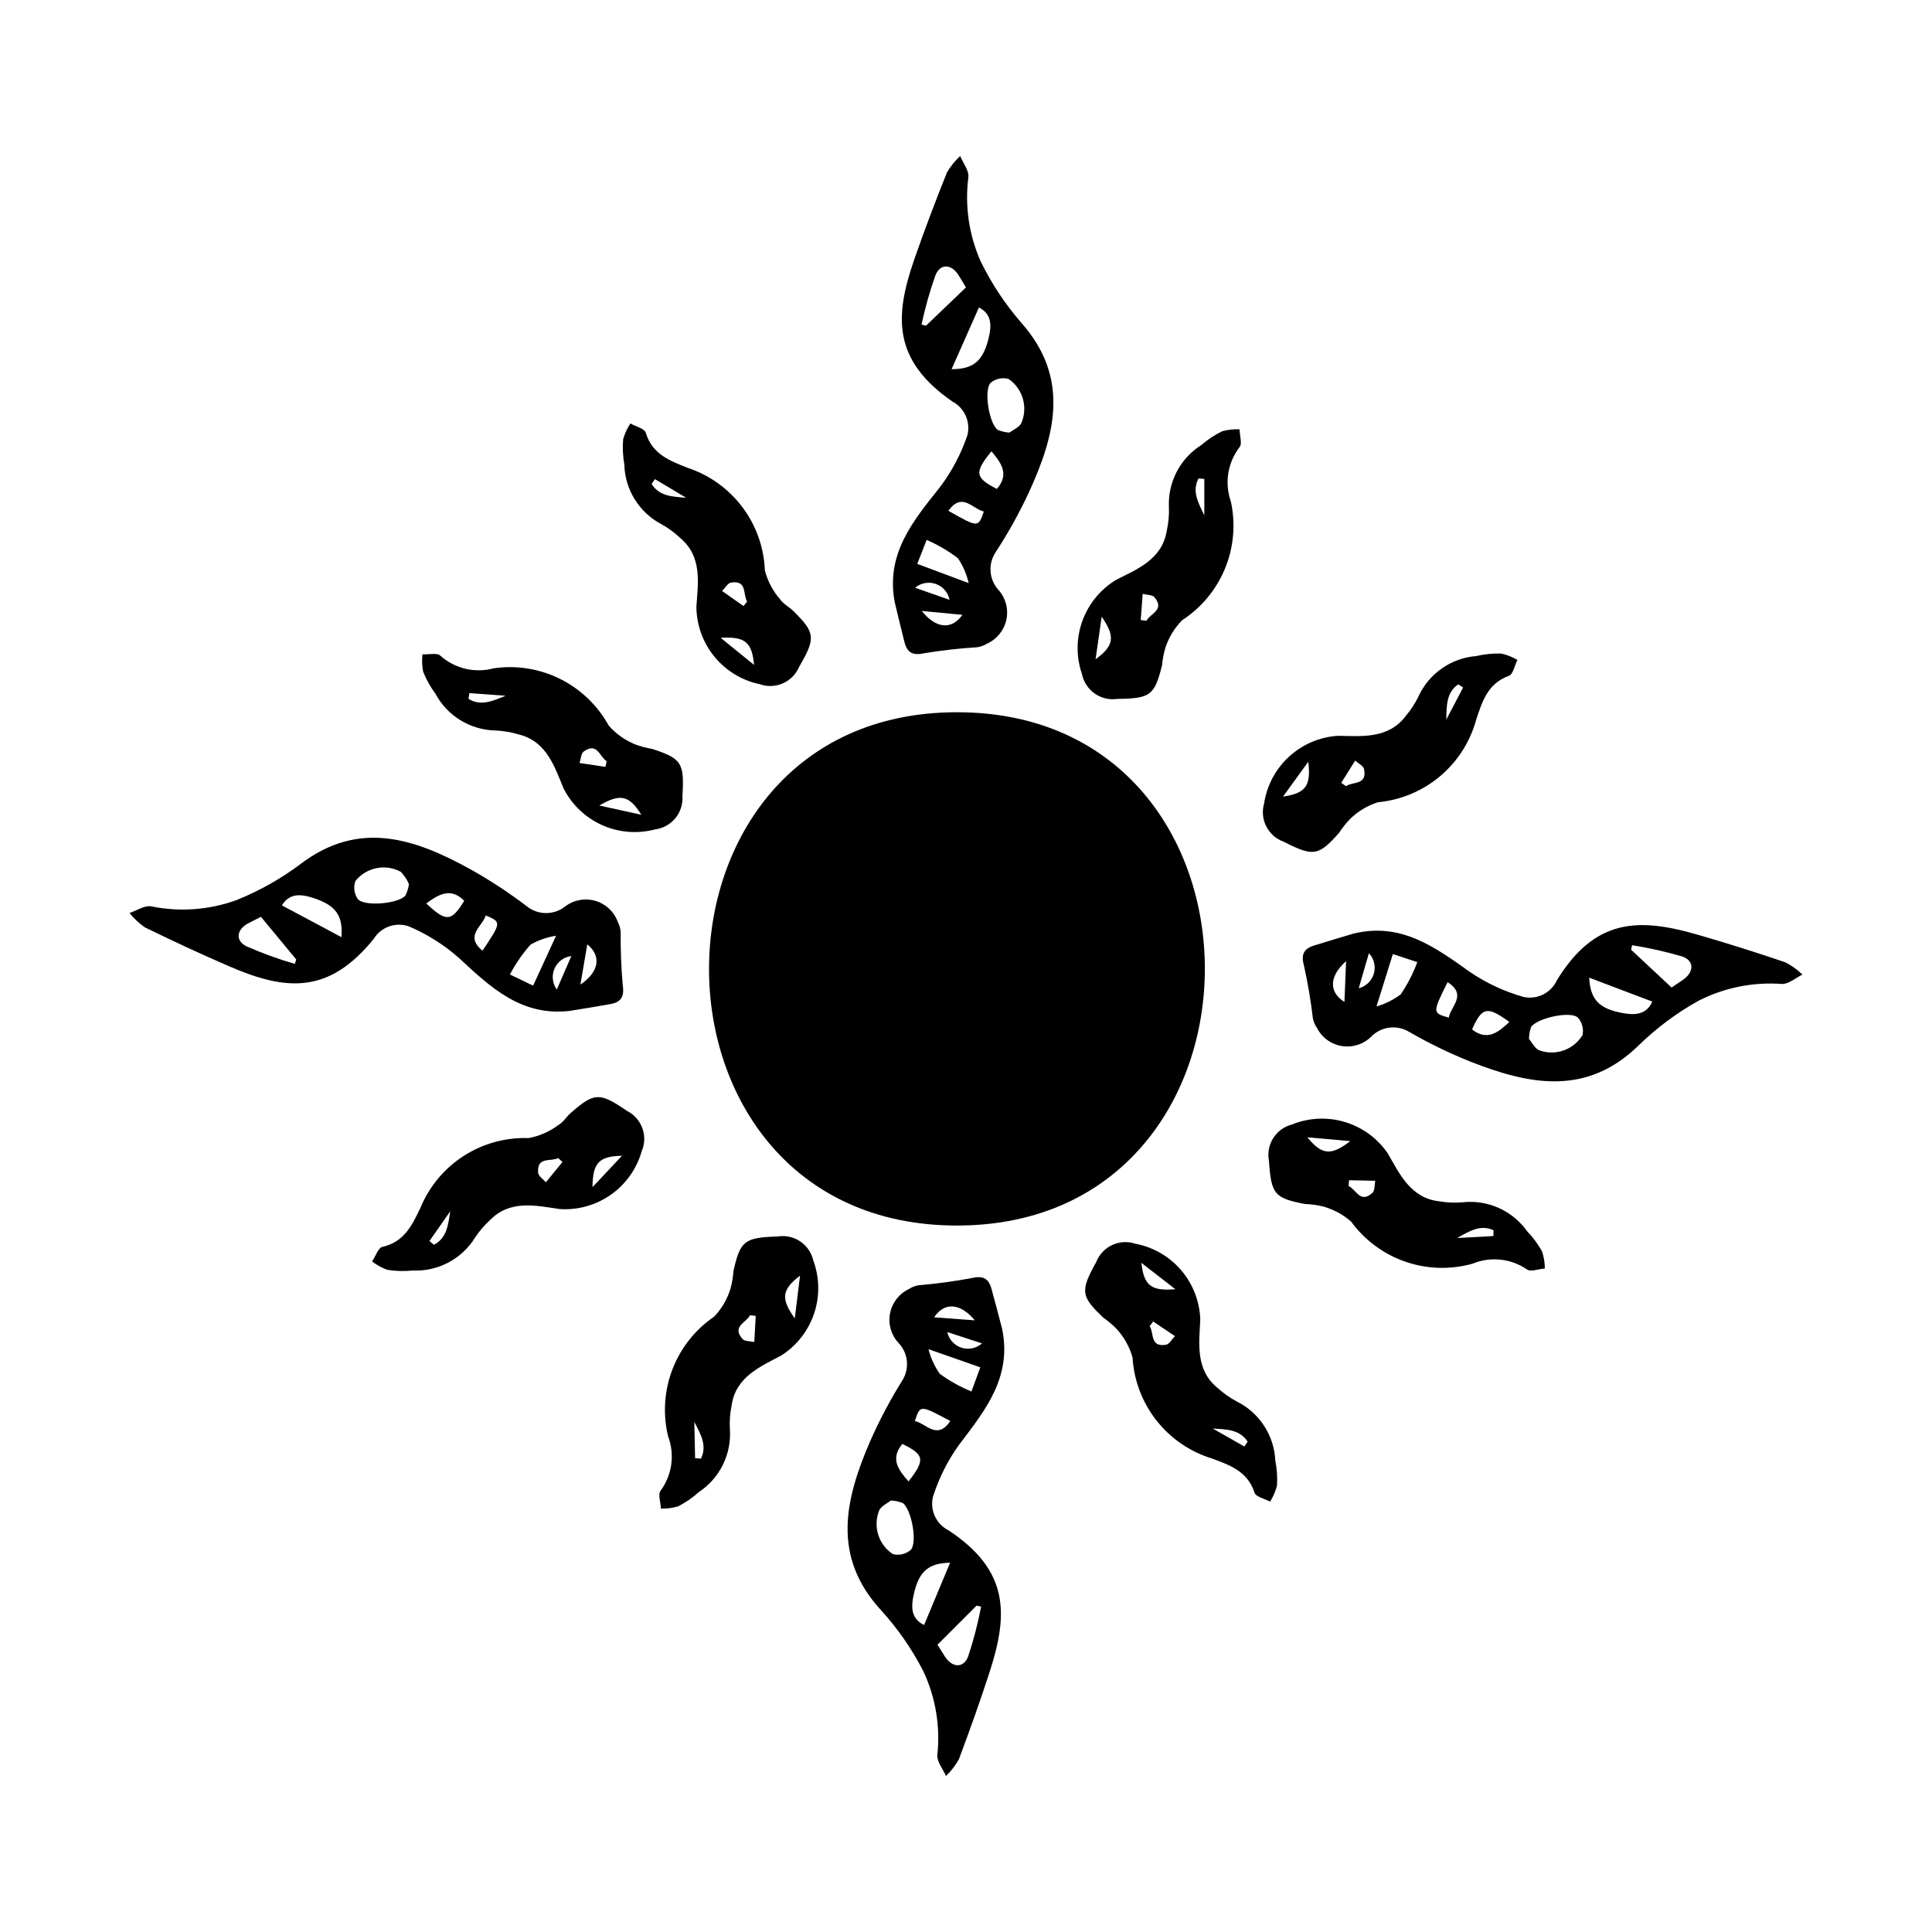 <?xml version="1.0" encoding="UTF-8"?>
<!-- Uploaded to: ICON Repo, www.svgrepo.com, Generator: ICON Repo Mixer Tools -->
<svg fill="#000000" width="800px" height="800px" version="1.1" viewBox="144 144 512 512" xmlns="http://www.w3.org/2000/svg">
 <g>
  <path d="m393.07 273.14c-7.156 8.98-14.387 17.648-11.953 30.469 0.855 3.519 1.668 7.055 2.578 10.562 0.727 2.801 2.168 3.625 5.316 2.934h-0.004c4.617-0.762 9.27-1.285 13.938-1.574 0.93-0.133 1.824-0.461 2.621-0.953 2.621-1.176 4.527-3.531 5.133-6.34 0.602-2.809-0.168-5.738-2.082-7.887-2.539-2.781-2.84-6.941-0.727-10.062 3.289-5.039 6.215-10.305 8.762-15.758 6.992-15.246 10.973-30.352-1.984-44.98-4.289-4.934-7.91-10.406-10.777-16.281-3.117-7.012-4.242-14.746-3.254-22.355 0.148-1.781-1.41-3.707-2.184-5.566h0.004c-1.375 1.27-2.555 2.734-3.5 4.344-3.055 7.637-5.984 15.332-8.68 23.102-5.266 15.18-5.676 26.676 10.113 37.613h-0.004c3.254 1.711 4.898 5.438 3.969 8.988-1.684 4.941-4.141 9.582-7.285 13.746zm-6.562 26.621c1.516-1.285 3.602-1.668 5.481-1.012 1.875 0.656 3.266 2.258 3.652 4.211-2.824-0.988-5.648-1.977-9.133-3.199zm1.773 6.148c3.539 0.336 6.906 0.66 10.77 1.027-2.879 4.121-7.117 3.59-10.77-1.027zm-1.199-12.477c0.832-2.121 1.656-4.227 2.488-6.348h0.004c2.941 1.277 5.723 2.902 8.277 4.844 1.352 2.004 2.32 4.242 2.859 6.598-4.828-1.805-8.965-3.352-13.629-5.094zm21.098-19.859c-5.828-2.996-6.019-4.34-1.441-9.973 2.566 3.012 4.824 6.094 1.441 9.973zm3.117-29.141c3.809 2.621 5.203 7.59 3.312 11.812-0.68 1.078-2.121 1.672-3.094 2.398h-0.004c-1.074-0.062-2.129-0.312-3.121-0.73-2.281-1.688-3.762-10.676-1.809-12.512 1.324-1.062 3.078-1.422 4.715-0.969zm-21.898-14.113-1.188-0.301c0.949-4.453 2.191-8.836 3.711-13.125 1.352-3.234 4.383-2.894 6.238 0.238 0.566 0.957 1.145 1.91 1.824 3.039-3.727 3.57-7.156 6.859-10.586 10.145zm6.781 11.52c2.301-5.195 4.703-10.621 7.246-16.363 3.516 1.797 3.324 4.981 2.602 8.008-1.516 6.359-4.188 8.344-9.848 8.352zm8.543 37.723c-1.477 4.281-1.477 4.281-9.398-0.191 3.672-5.098 6.356-0.504 9.395 0.188z"/>
  <path d="m440.03 329.22c8.875-0.105 9.934-0.934 11.918-8.906h0.004c0.141-1.566 0.438-3.121 0.875-4.633 0.902-2.758 2.434-5.269 4.473-7.336 5.098-3.312 9.062-8.105 11.363-13.73 2.301-5.629 2.832-11.824 1.516-17.758-1.699-4.852-0.84-10.238 2.285-14.316 0.797-0.871 0.059-3.141 0.031-4.766-1.547-0.074-3.098 0.094-4.594 0.504-2.008 0.984-3.883 2.223-5.578 3.688-2.766 1.754-5.016 4.215-6.519 7.125-1.5 2.914-2.199 6.172-2.023 9.441 0.066 2.066-0.129 4.133-0.586 6.148-1.238 7.625-7.914 10.18-13.453 13h0.004c-4.125 2.504-7.269 6.344-8.91 10.883-1.641 4.539-1.68 9.504-0.105 14.066 0.867 4.312 4.945 7.203 9.301 6.59zm21.59-58.422 1.535 0.129v9.621c-1.555-3.176-3.356-6.336-1.535-9.75zm-14.797 30.586c1.066 0.281 2.559 0.211 3.129 0.898 2.809 3.402-1.117 4.25-2.121 6.227l-1.531-0.199zm-10.863 6.043c3.684 5.348 3.258 7.715-1.625 11.289 0.559-3.863 1.012-7.012 1.629-11.289z"/>
  <path d="m319.3 282.93c1.809 1.004 3.484 2.231 4.981 3.652 5.91 4.969 4.688 12.012 4.269 18.211v0.004c0.035 4.824 1.723 9.492 4.777 13.227 3.059 3.734 7.301 6.312 12.027 7.301 4.144 1.465 8.719-0.559 10.426-4.609 4.457-7.676 4.289-9.008-1.539-14.801-1.117-1.109-2.691-1.863-3.531-3.125v-0.004c-1.906-2.188-3.277-4.789-4.008-7.602-0.23-6.074-2.312-11.934-5.965-16.793-3.656-4.859-8.703-8.488-14.473-10.402-4.758-1.871-9.414-3.606-11.125-9.301-0.34-1.129-2.668-1.66-4.078-2.469l0.004 0.004c-0.859 1.289-1.508 2.711-1.922 4.203-0.184 2.231-0.082 4.477 0.309 6.68 0.086 3.277 1.047 6.469 2.777 9.25 1.73 2.781 4.172 5.051 7.07 6.574zm18.434 15.457c4.363-0.668 3.078 3.137 4.262 5.016l-0.957 1.211c-1.895-1.332-3.789-2.664-5.68-4 0.785-0.773 1.488-2.09 2.375-2.227zm6.109 21.828c-3.031-2.457-5.5-4.457-8.859-7.18 6.477-0.418 8.293 1.16 8.855 7.18zm-26.266-49.234c2.754 1.645 5.508 3.285 8.262 4.93-3.523-0.289-7.16-0.363-9.16-3.676z"/>
  <path d="m398.24 526.77c6.965-9.129 14.012-17.949 11.309-30.715-0.93-3.504-1.816-7.016-2.797-10.504-0.785-2.785-2.242-3.578-5.375-2.82h-0.004c-4.602 0.855-9.238 1.477-13.902 1.867-0.926 0.152-1.812 0.496-2.598 1.008-2.598 1.23-4.457 3.625-5 6.445-0.543 2.824 0.293 5.734 2.246 7.84 2.598 2.731 2.988 6.883 0.941 10.047-3.184 5.106-6 10.434-8.43 15.938-6.668 15.391-10.332 30.574 2.93 44.93 4.394 4.844 8.133 10.238 11.121 16.051 3.262 6.945 4.551 14.652 3.723 22.281-0.109 1.785 1.488 3.676 2.297 5.519 1.348-1.297 2.496-2.785 3.41-4.418 2.894-7.699 5.66-15.453 8.191-23.277 4.945-15.289 5.113-26.789-10.902-37.395-3.289-1.637-5.012-5.328-4.156-8.902 1.578-4.973 3.938-9.664 6.996-13.895zm6-26.754c-1.492 1.316-3.57 1.746-5.457 1.129-1.891-0.617-3.316-2.191-3.742-4.133zm-1.902-6.113c-3.543-0.262-6.918-0.512-10.789-0.801 2.785-4.176 7.039-3.734 10.785 0.805zm1.461 12.449c-0.785 2.137-1.566 4.258-2.356 6.398l-0.004 0.004c-2.969-1.215-5.781-2.781-8.379-4.668-1.391-1.977-2.406-4.191-2.996-6.539 4.863 1.703 9.031 3.164 13.73 4.809zm-20.676 20.301c5.891 2.871 6.109 4.215 1.652 9.941-2.629-2.953-4.953-5.988-1.652-9.941zm-2.504 29.203c-3.863-2.543-5.359-7.481-3.559-11.742 0.656-1.09 2.086-1.715 3.043-2.465v0.004c1.078 0.039 2.137 0.266 3.137 0.664 2.316 1.641 3.988 10.594 2.07 12.473-1.301 1.086-3.047 1.484-4.691 1.066zm22.191 13.652 1.195 0.273c-0.859 4.469-2.004 8.879-3.434 13.199-1.285 3.262-4.32 2.984-6.242-0.105-0.59-0.945-1.188-1.883-1.887-3 3.648-3.648 7.008-7.008 10.367-10.371zm-7.019-11.375c-2.191 5.242-4.477 10.715-6.898 16.512-3.555-1.719-3.43-4.906-2.773-7.953 1.379-6.391 4.012-8.434 9.672-8.559zm-9.336-37.535c1.383-4.312 1.383-4.312 9.398-0.004-3.562 5.168-6.348 0.633-9.398 0.004z"/>
  <path d="m350.1 471.68c-8.871 0.293-9.91 1.141-11.73 9.156h0.004c-0.113 1.57-0.375 3.129-0.781 4.652-0.844 2.773-2.324 5.316-4.316 7.426-5.027 3.422-8.891 8.293-11.07 13.969-2.184 5.676-2.582 11.879-1.145 17.785 1.805 4.816 1.059 10.215-1.98 14.363-0.777 0.887 0.004 3.141 0.07 4.766 1.547 0.039 3.094-0.164 4.578-0.605 1.988-1.023 3.84-2.305 5.504-3.801 2.727-1.812 4.926-4.32 6.363-7.262 1.441-2.941 2.07-6.215 1.828-9.484-0.113-2.062 0.039-4.133 0.453-6.156 1.078-7.648 7.695-10.344 13.176-13.277 4.07-2.594 7.133-6.5 8.68-11.07 1.543-4.574 1.477-9.535-0.191-14.066-0.961-4.293-5.098-7.098-9.441-6.394zm-20.352 58.867-1.539-0.098-0.203-9.617c1.625 3.141 3.488 6.262 1.742 9.715zm14.148-30.891c-1.074-0.258-2.562-0.156-3.148-0.832-2.879-3.344 1.027-4.273 1.992-6.269l1.535 0.168c-0.129 2.309-0.254 4.621-0.379 6.934zm10.734-6.273c-3.797-5.269-3.422-7.644 1.387-11.32-0.48 3.875-0.863 7.031-1.391 11.32z"/>
  <path d="m471.79 515.42c-1.828-0.961-3.527-2.152-5.055-3.547-6.016-4.844-4.938-11.91-4.652-18.117-0.137-4.824-1.922-9.453-5.055-13.125-3.137-3.668-7.434-6.152-12.176-7.043-4.18-1.375-8.707 0.738-10.328 4.828-4.297 7.766-4.098 9.098 1.852 14.766 1.289 0.898 2.496 1.922 3.594 3.051 1.949 2.148 3.375 4.723 4.164 7.516 0.363 6.066 2.566 11.883 6.32 16.664 3.758 4.781 8.879 8.305 14.691 10.094 4.797 1.77 9.488 3.406 11.316 9.062 0.363 1.121 2.699 1.605 4.129 2.383h-0.004c0.832-1.309 1.449-2.742 1.832-4.242 0.137-2.234-0.012-4.477-0.449-6.672-0.156-3.273-1.184-6.445-2.973-9.188-1.789-2.746-4.277-4.965-7.207-6.43zm-18.754-15.062c-4.348 0.762-3.144-3.07-4.363-4.922l0.93-1.23c1.922 1.293 3.844 2.586 5.762 3.879-0.77 0.789-1.445 2.121-2.328 2.273zm-6.566-21.695c3.082 2.391 5.594 4.34 9.012 6.988-6.473 0.562-8.32-0.98-9.012-6.988zm27.297 48.672c-2.789-1.586-5.574-3.168-8.363-4.754 3.527 0.215 7.164 0.211 9.234 3.484z"/>
  <path d="m252.31 389.48c4.805 2.039 9.254 4.828 13.176 8.27 8.434 7.793 16.551 15.641 29.512 14.148 3.574-0.594 7.156-1.148 10.723-1.797 2.848-0.52 3.773-1.895 3.316-5.086h-0.004c-0.418-4.66-0.598-9.34-0.547-14.016-0.066-0.938-0.324-1.852-0.762-2.684-0.977-2.703-3.188-4.777-5.945-5.582-2.758-0.809-5.734-0.25-8.016 1.496-2.961 2.332-7.133 2.328-10.09-0.008-4.785-3.648-9.824-6.953-15.074-9.891-14.695-8.09-29.465-13.164-45.008-1.312-5.231 3.918-10.957 7.129-17.023 9.559-7.223 2.594-15.016 3.152-22.531 1.609-1.766-0.277-3.801 1.133-5.711 1.77 1.164 1.461 2.535 2.746 4.074 3.809 7.394 3.606 14.852 7.09 22.406 10.348 14.754 6.363 26.188 7.613 38.254-7.332l-0.004-0.004c1.941-3.117 5.777-4.484 9.254-3.297zm47.32 4.777c3.898 3.172 3.059 7.363-1.812 10.664 0.598-3.504 1.164-6.84 1.816-10.664zm-4.219 3.109c-1.191 2.742-2.383 5.484-3.856 8.875-1.168-1.609-1.402-3.715-0.609-5.539 0.793-1.824 2.492-3.094 4.465-3.336zm-10.84-3.012h0.004c2.098-1.199 4.398-2.004 6.789-2.371-2.152 4.684-3.996 8.695-6.078 13.219-2.055-0.984-4.094-1.961-6.148-2.949 1.488-2.84 3.312-5.492 5.438-7.898zm-11.832-7.754c4.164 1.785 4.164 1.785-0.879 9.355-4.809-4.035-0.031-6.379 0.879-9.359zm-5.715-3.891c-3.414 5.594-4.769 5.688-10.055 0.707 3.191-2.336 6.43-4.363 10.055-0.707zm-44.898 16.73c-4.371-1.273-8.652-2.832-12.82-4.66-3.125-1.586-2.566-4.582 0.691-6.203 0.996-0.496 1.988-1.004 3.164-1.598 3.289 3.977 6.32 7.637 9.348 11.301zm12.367-7.082c-5.012-2.676-10.246-5.465-15.789-8.422 2.047-3.375 5.211-2.953 8.176-2.012 6.234 1.977 8.02 4.789 7.613 10.434zm4.316-10.117c-0.961-1.398-1.191-3.172-0.621-4.769 2.894-3.609 7.953-4.633 12.023-2.441 0.906 0.953 1.641 2.059 2.164 3.266-0.141 1.066-0.465 2.102-0.953 3.059-1.852 2.148-10.922 2.973-12.613 0.887z"/>
  <path d="m324.85 355.01c0.543-8.859-0.203-9.977-8.012-12.539-1.551-0.262-3.078-0.668-4.555-1.215-2.684-1.102-5.078-2.812-6.988-5-2.934-5.324-7.422-9.629-12.863-12.336-5.445-2.707-11.586-3.688-17.602-2.809-4.965 1.34-10.27 0.09-14.113-3.328-0.809-0.855-3.129-0.289-4.75-0.379-0.188 1.539-0.129 3.098 0.172 4.617 0.832 2.078 1.934 4.039 3.266 5.836 1.547 2.887 3.836 5.312 6.629 7.023 2.797 1.707 5.996 2.644 9.27 2.707 2.066 0.086 4.113 0.43 6.09 1.031 7.512 1.793 9.574 8.637 11.98 14.367 2.195 4.297 5.797 7.715 10.203 9.684s9.355 2.367 14.02 1.133c4.363-0.551 7.543-4.406 7.254-8.793zm-56.688-25.805 0.242-1.523 9.594 0.703c-3.277 1.32-6.562 2.883-9.836 0.816zm29.422 16.992c0.355-1.043 0.395-2.539 1.125-3.055 3.602-2.555 4.156 1.426 6.055 2.574l-0.312 1.512c-2.289-0.344-4.582-0.684-6.871-1.027zm5.234 11.277c5.606-3.285 7.934-2.688 11.137 2.445-3.809-0.84-6.914-1.523-11.137-2.449z"/>
  <path d="m310.2 438.42c-7.328-5.008-8.672-4.938-14.871 0.453-1.188 1.031-2.055 2.547-3.379 3.293v-0.004c-2.324 1.742-5.019 2.918-7.875 3.441-6.074-0.211-12.07 1.438-17.184 4.723-5.113 3.289-9.102 8.059-11.434 13.676-2.211 4.606-4.281 9.125-10.086 10.414-1.152 0.254-1.852 2.539-2.762 3.883 1.227 0.949 2.594 1.699 4.051 2.223 2.215 0.348 4.461 0.406 6.688 0.18 3.273 0.152 6.527-0.57 9.426-2.094 2.902-1.523 5.344-3.789 7.078-6.57 1.129-1.73 2.477-3.309 4.008-4.699 5.387-5.531 12.32-3.797 18.477-2.926h-0.004c4.816 0.32 9.598-1.023 13.543-3.797 3.949-2.777 6.828-6.82 8.16-11.461 1.762-4.027 0.082-8.734-3.836-10.734zm-51.211 35.453-1.184-0.988 5.519-7.879c-0.543 3.496-0.883 7.117-4.336 8.867zm29.668-16.555c-0.715-0.844-1.977-1.641-2.047-2.535-0.348-4.398 3.352-2.84 5.312-3.883l1.137 1.043c-1.465 1.793-2.93 3.582-4.398 5.375zm12.363 1.285c0.051-6.496 1.758-8.188 7.809-8.312-2.668 2.844-4.844 5.16-7.805 8.309z"/>
  <path d="m617.14 399.02c-7.793-2.633-15.637-5.137-23.543-7.402-15.445-4.43-26.945-4.211-37.004 12.152h0.004c-1.527 3.34-5.16 5.188-8.762 4.453-5.023-1.41-9.789-3.613-14.121-6.523-9.359-6.652-18.41-13.398-31.078-10.27-3.469 1.047-6.953 2.051-10.402 3.148-2.758 0.879-3.504 2.359-2.641 5.469h0.004c1.008 4.57 1.785 9.188 2.332 13.832 0.184 0.922 0.559 1.793 1.094 2.562 1.316 2.559 3.773 4.332 6.609 4.781 2.84 0.449 5.723-0.484 7.762-2.508 2.641-2.688 6.777-3.219 10.008-1.277 5.211 3.008 10.629 5.641 16.215 7.887 15.605 6.148 30.906 9.297 44.805-4.441 4.691-4.551 9.957-8.469 15.668-11.652 6.828-3.492 14.492-5.039 22.141-4.469 1.789 0.051 3.625-1.609 5.438-2.484h0.004c-1.344-1.301-2.867-2.398-4.531-3.258zm-116.85 10.5c-4.269-2.648-3.973-6.91 0.438-10.809-0.141 3.551-0.281 6.934-0.438 10.809zm3.789-3.625c0.832-2.871 1.664-5.746 2.695-9.293 1.363 1.449 1.859 3.508 1.309 5.418-0.555 1.91-2.078 3.387-4.004 3.879zm11.137 1.605v0.004c-1.93 1.457-4.113 2.547-6.434 3.215 1.539-4.918 2.856-9.133 4.344-13.887l6.477 2.141h-0.004c-1.113 3.008-2.586 5.871-4.383 8.531zm12.727 6.18c-4.356-1.238-4.356-1.238-0.32-9.395 5.281 3.394 0.844 6.328 0.316 9.398zm6.164 3.129c2.672-5.984 4.004-6.25 9.879-1.984-2.867 2.727-5.82 5.152-9.879 1.988zm29.27 1.52v0.004c-2.414 3.945-7.297 5.609-11.617 3.949-1.113-0.621-1.785-2.027-2.566-2.961l0.004 0.004c0.004-1.078 0.195-2.144 0.559-3.156 1.562-2.367 10.453-4.34 12.395-2.488v-0.004c1.133 1.266 1.586 2.996 1.227 4.656zm10.648-5.859c-6.438-1.168-8.566-3.727-8.879-9.379 5.312 2.012 10.859 4.113 16.734 6.34-1.605 3.613-4.793 3.598-7.859 3.039zm15.895-8.75c-0.926 0.621-1.844 1.25-2.934 1.988-3.769-3.523-7.242-6.769-10.715-10.016l0.234-1.203c4.496 0.707 8.941 1.707 13.309 2.988 3.301 1.172 3.129 4.219 0.105 6.242z"/>
  <path d="m548.66 470.24c-1.902-2.668-4.481-4.781-7.469-6.121-2.988-1.34-6.281-1.859-9.539-1.504-2.059 0.18-4.133 0.098-6.172-0.25-7.68-0.82-10.598-7.344-13.715-12.719-2.723-3.984-6.731-6.914-11.352-8.301-4.625-1.391-9.582-1.156-14.051 0.664-4.258 1.102-6.922 5.332-6.074 9.648 0.59 8.855 1.473 9.867 9.547 11.414h-0.004c1.574 0.059 3.141 0.266 4.676 0.621 2.805 0.754 5.394 2.144 7.57 4.066 3.586 4.91 8.586 8.605 14.332 10.594 5.742 1.992 11.961 2.18 17.812 0.543 4.754-1.965 10.176-1.398 14.422 1.5 0.91 0.746 3.141-0.113 4.762-0.23-0.012-1.551-0.27-3.09-0.758-4.559-1.094-1.953-2.434-3.758-3.988-5.367zm-58.191-24.84c3.887 0.344 7.055 0.625 11.359 1.004-5.141 3.969-7.527 3.676-11.359-1.004zm17.262 14.695c-3.246 2.992-4.305-0.883-6.336-1.781l0.117-1.539c2.316 0.047 4.629 0.094 6.945 0.145-0.223 1.078-0.07 2.566-0.727 3.172zm32.027 11.469-9.605 0.527c3.086-1.73 6.141-3.699 9.652-2.066z"/>
  <path d="m484.18 367.06c7.906 4.031 9.23 3.789 14.691-2.348 0.859-1.324 1.84-2.559 2.93-3.695 2.082-2.023 4.606-3.535 7.371-4.418 6.055-0.562 11.789-2.965 16.441-6.875 4.656-3.914 8.004-9.156 9.598-15.02 1.605-4.852 3.082-9.594 8.676-11.613 1.109-0.398 1.512-2.754 2.242-4.207-1.336-0.785-2.789-1.355-4.301-1.688-2.238-0.062-4.477 0.164-6.656 0.672-3.266 0.266-6.398 1.398-9.082 3.277-2.684 1.883-4.816 4.441-6.18 7.422-0.902 1.859-2.035 3.598-3.375 5.172-4.637 6.176-11.738 5.336-17.949 5.258h-0.004c-4.816 0.301-9.383 2.238-12.945 5.496-3.562 3.258-5.902 7.633-6.629 12.406-1.238 4.223 1.031 8.676 5.172 10.16zm46.266-41.699 1.301 0.828c-1.488 2.84-2.981 5.68-4.469 8.516 0.094-3.531-0.031-7.164 3.168-9.344zm-27.316 20.203c0.816 0.742 2.168 1.375 2.352 2.25 0.906 4.32-2.961 3.242-4.773 4.527l-1.262-0.887c1.23-1.961 2.461-3.926 3.688-5.887zm-12.426 0.305c0.777 6.449-0.699 8.348-6.684 9.238 2.289-3.156 4.152-5.734 6.688-9.238z"/>
  <path d="m397.6 332.75c-87.527 0-87.672 136.03 0 136.03 87.527 0 87.672-136.03 0-136.03z"/>
 </g>
</svg>